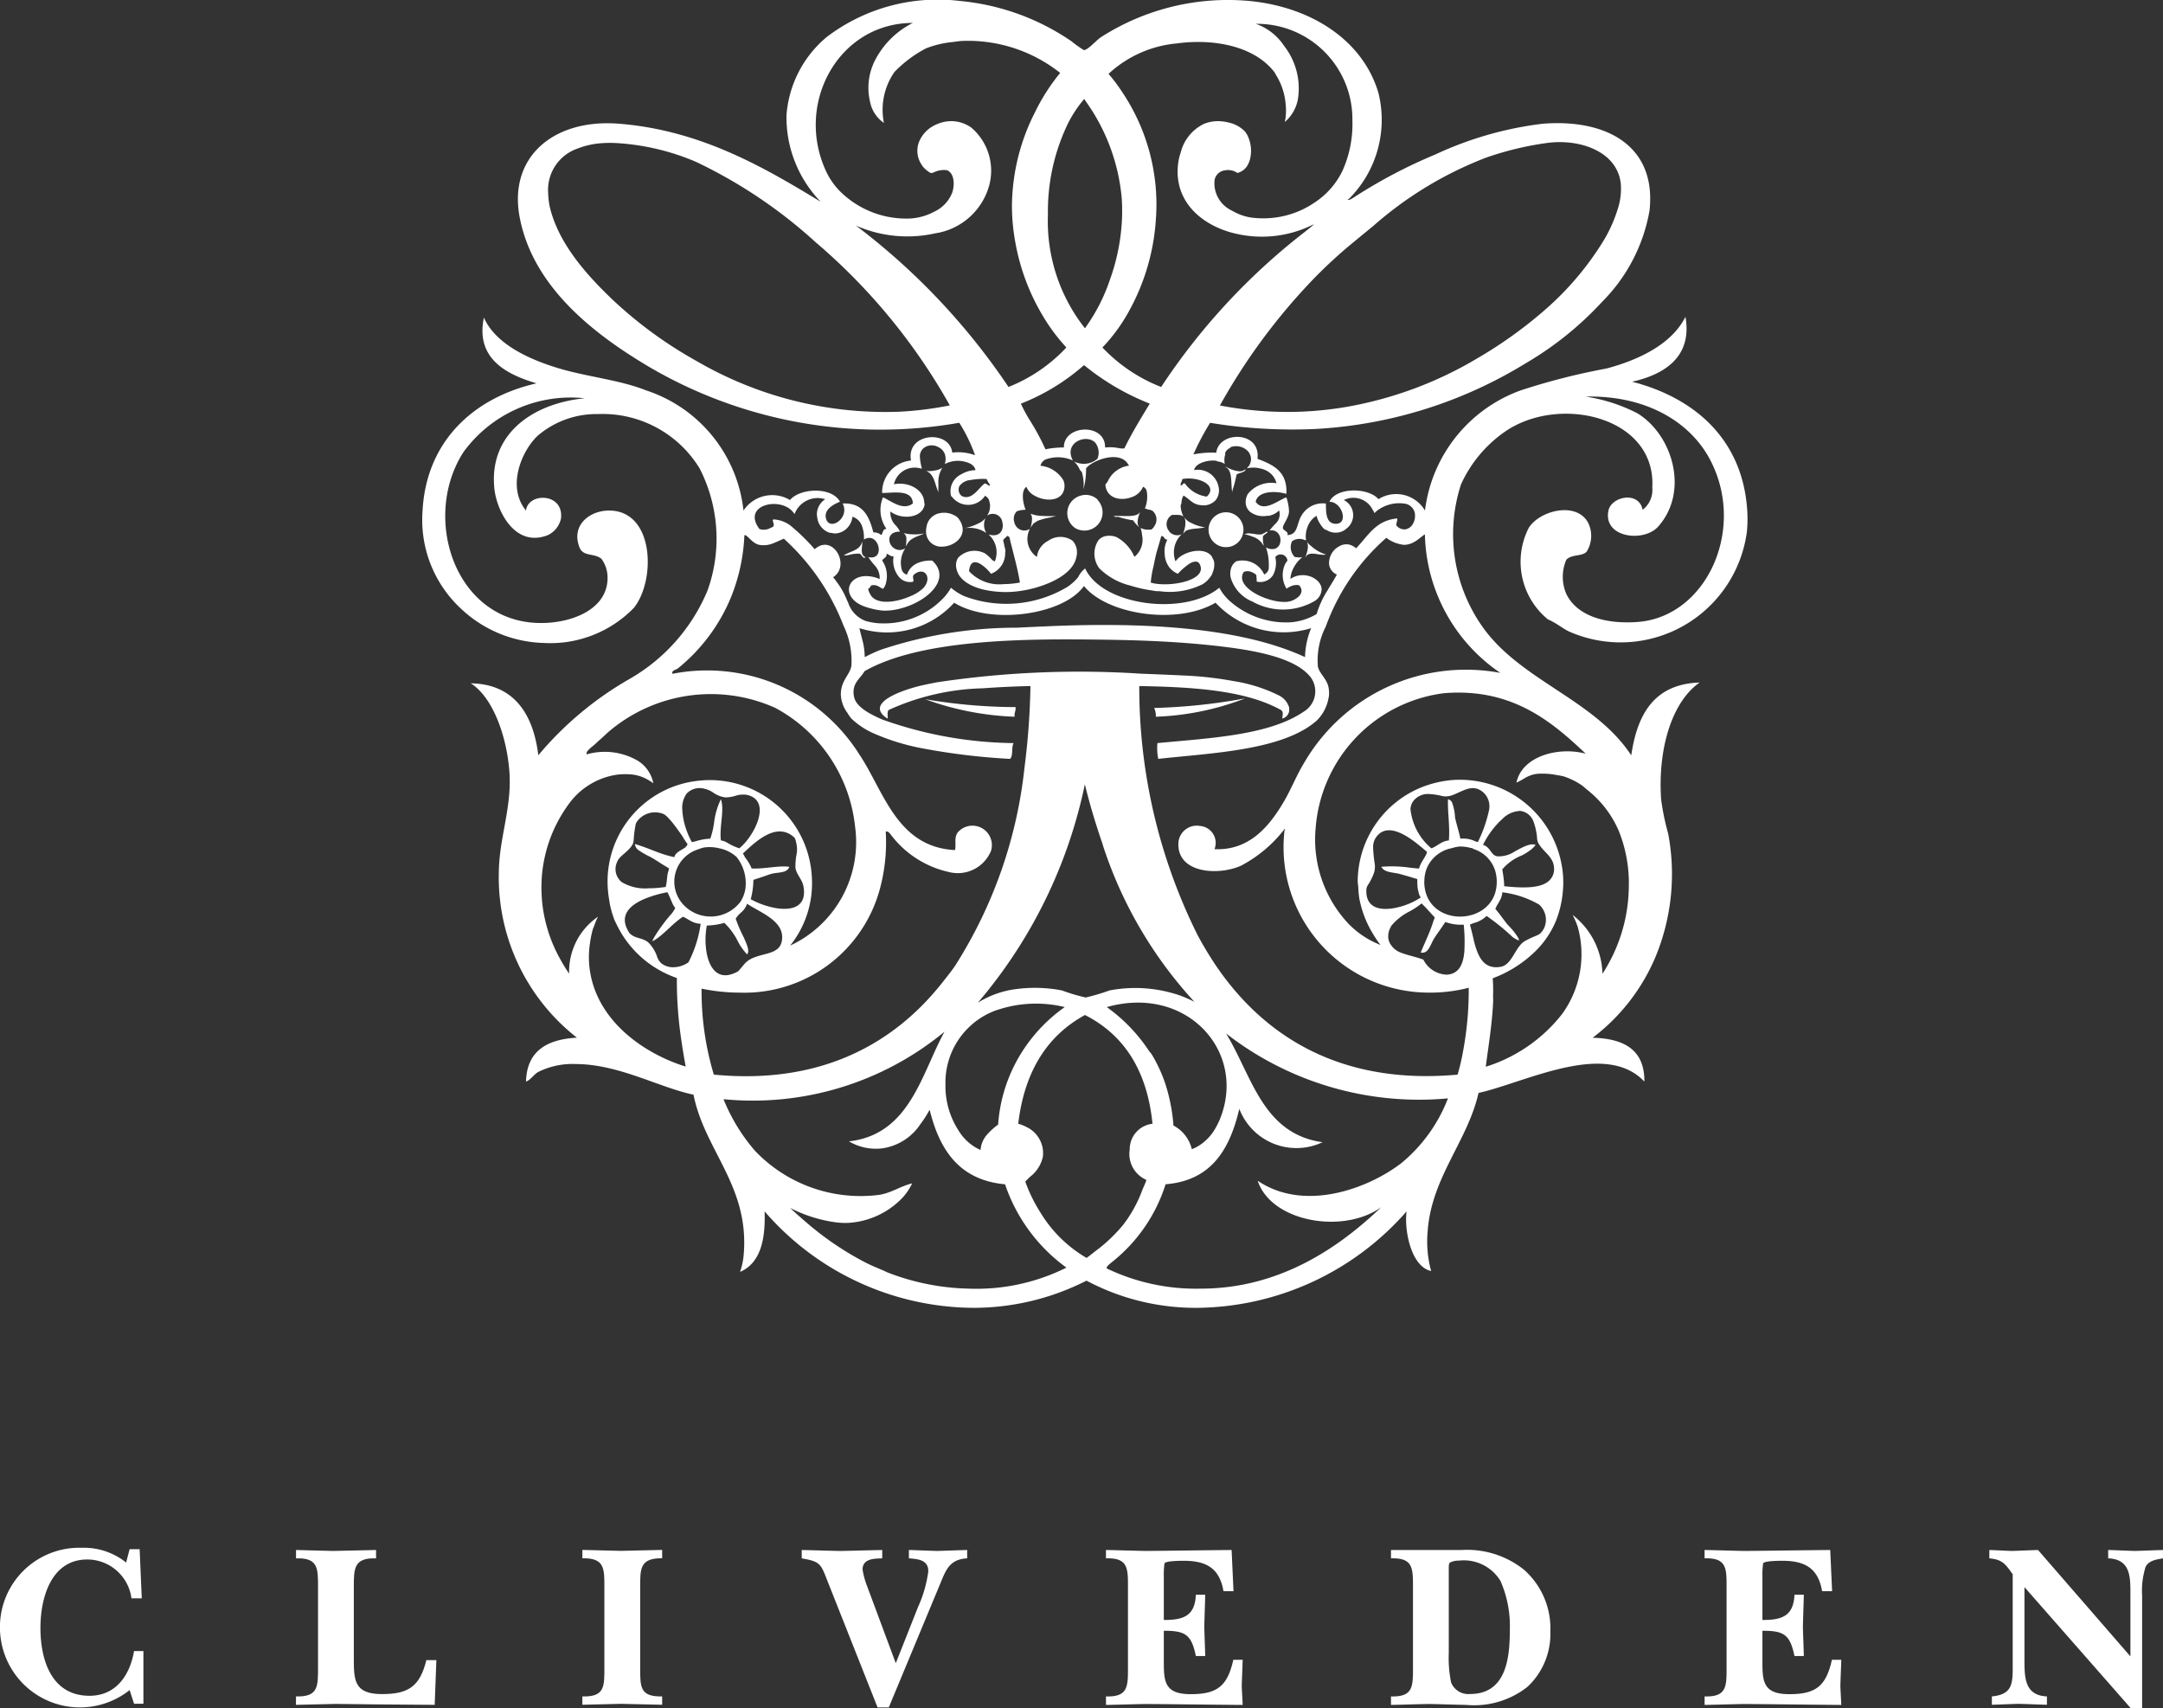 <svg xmlns="http://www.w3.org/2000/svg" width="129.652" height="102.38" viewBox="0 0 129.652 102.38">
  <rect x="0" y="0" width="129.652" height="102.38" fill="#333333" stroke="none"/>
  <g id="Group_355" data-name="Group 355" transform="translate(-290.324 -177.162)">
    <g id="Group_352" data-name="Group 352" transform="translate(290.324 269.934)">
      <path id="Path_139" data-name="Path 139" d="M298.094,369.469a4.794,4.794,0,0,1-7.77-3.577,4.756,4.756,0,0,1,4.909-4.952,4.038,4.038,0,0,1,2.651.883l.21-.8h.6l.127,2.946h-.617a2.675,2.675,0,0,0-2.651-2.328c-2.174,0-2.805,2.314-2.805,4.1,0,1.922.659,4.039,2.89,4.068,1.613.028,2.468-1.206,2.721-2.679h.561v3.156h-.561Z" transform="translate(-290.324 -360.941)" fill="#fff"/>
      <path id="Path_140" data-name="Path 140" d="M325.475,369.972c1.347.042,1.319-.617,1.319-1.768v-4.741c0-1.15.028-1.809-1.319-1.767v-.5c.744.014,1.473.042,2.216.057.856-.015,1.725-.042,2.581-.057v.5c-1.346-.042-1.333.617-1.333,1.767v4.082c0,1.417-.028,2.287,1.683,2.287,1.585,0,2.273-.449,2.665-2.034h.6l-.1,2.679c-2.539-.014-5.091-.042-5.933-.056-.8.014-1.585.042-2.385.056Z" transform="translate(-307.731 -361.065)" fill="#fff"/>
      <path id="Path_141" data-name="Path 141" d="M360.8,363.491c0-1.164.042-1.823-1.319-1.8v-.5c.772.014,1.529.042,2.3.057.828-.015,1.669-.042,2.483-.057v.5c-1.36-.014-1.318.646-1.318,1.8v4.769c0,1.15-.014,1.74,1.318,1.712v.5c-.813-.014-1.641-.042-2.468-.056-.771.014-1.543.042-2.315.056v-.5c1.361.042,1.319-.617,1.319-1.768Z" transform="translate(-324.573 -361.065)" fill="#fff"/>
      <path id="Path_142" data-name="Path 142" d="M390.068,370.631l-2.946-7.434c-.462-1.178-.449-1.3-1.6-1.5v-.5c.771.014,1.529.042,2.3.057.842-.015,1.684-.042,2.525-.057v.5c-.491.015-1.178.015-1.178.673a4.671,4.671,0,0,0,.252.94l1.739,4.671,1.333-3.367a7.485,7.485,0,0,0,.617-2.146c0-.688-.631-.729-1.164-.772v-.5c.561.014,1.122.042,1.683.057.6-.015,1.206-.042,1.81-.057v.5c-1.038.057-1.262.66-1.613,1.515l-3.086,7.421Z" transform="translate(-337.466 -361.065)" fill="#fff"/>
    </g>
    <g id="Group_353" data-name="Group 353" transform="translate(356.616 270.06)">
      <path id="Path_143" data-name="Path 143" d="M421.648,369.972c1.346.042,1.319-.617,1.319-1.768v-4.741c0-1.15.028-1.809-1.319-1.767v-.5c.8.014,1.585.042,2.385.057,1.711-.015,3.437-.042,5.147-.057l.113,2.469h-.6c-.238-1.389-1.038-1.823-2.385-1.823-.168,0-1.066,0-1.15.154a4.851,4.851,0,0,0-.042.8v2.595c1.136,0,1.865-.21,1.921-1.515h.561c-.015.645-.042,1.291-.056,1.936.015.575.042,1.165.056,1.739h-.561c-.266-1.29-.632-1.515-1.921-1.515v1.641c0,1.319-.042,2.16,1.613,2.16,1.585,0,2.2-.477,2.553-2.062h.561c-.014.533-.042,1.052-.056,1.585.014.379.042.744.056,1.122-1.935-.014-3.871-.042-5.807-.056-.8.014-1.585.042-2.385.056Z" transform="translate(-421.648 -361.191)" fill="#fff"/>
      <path id="Path_144" data-name="Path 144" d="M455.493,369.972c1.346.042,1.318-.617,1.318-1.768v-4.741c0-1.15.028-1.809-1.318-1.767v-.5h4.25a5.448,5.448,0,0,1,3.717,1.178,4.679,4.679,0,0,1,1.585,3.689,4.335,4.335,0,0,1-1.375,3.338,5.158,5.158,0,0,1-3.661,1.08c-.743-.014-1.487-.042-2.23-.056-.758.014-1.529.042-2.286.056Zm3.464-2.6a7.281,7.281,0,0,0,.14,1.767,1.111,1.111,0,0,0,1.136.688c2.174,0,2.384-2.16,2.384-3.858a6.689,6.689,0,0,0-.561-2.917,2.566,2.566,0,0,0-2.482-1.22,1.128,1.128,0,0,0-.561.126c-.057.056-.057.252-.057.337Z" transform="translate(-438.408 -361.191)" fill="#fff"/>
      <path id="Path_145" data-name="Path 145" d="M492.729,369.972c1.346.042,1.318-.617,1.318-1.768v-4.741c0-1.15.028-1.809-1.318-1.767v-.5c.8.014,1.585.042,2.384.057,1.711-.015,3.437-.042,5.147-.057l.113,2.469h-.6c-.238-1.389-1.038-1.823-2.385-1.823-.168,0-1.066,0-1.15.154a4.858,4.858,0,0,0-.042.8v2.595c1.136,0,1.865-.21,1.921-1.515h.561c-.015.645-.042,1.291-.056,1.936.015.575.042,1.165.056,1.739h-.561c-.267-1.29-.632-1.515-1.921-1.515v1.641c0,1.319-.042,2.16,1.613,2.16,1.585,0,2.2-.477,2.553-2.062h.561c-.014.533-.042,1.052-.055,1.585.014.379.042.744.055,1.122-1.935-.014-3.871-.042-5.807-.056-.8.014-1.585.042-2.384.056Z" transform="translate(-456.847 -361.191)" fill="#fff"/>
      <path id="Path_146" data-name="Path 146" d="M528.649,363.421v4.334c0,1.066,0,2.161,1.347,2.217v.5c-.561-.014-1.136-.042-1.7-.056-.533.014-1.066.042-1.6.056v-.5c1.164-.113,1.248-.688,1.248-1.684V362.65c-.449-.631-.631-.883-1.4-.954v-.5c.449.014.884.042,1.333.057.533-.015,1.052-.042,1.585-.057L535,367.573v-3.731c0-1.066,0-2.09-1.333-2.146v-.5c.533.014,1.066.042,1.6.057.561-.015,1.122-.042,1.684-.057v.5c-.393.071-.842.126-1.039.505a4.709,4.709,0,0,0-.21,1.725v6.747h-.687Z" transform="translate(-473.593 -361.191)" fill="#fff"/>
    </g>
    <g id="Group_354" data-name="Group 354" transform="translate(315.65 177.162)">
      <path id="Path_147" data-name="Path 147" d="M413.734,241.99c.018-1.927-1.239-2.579-3.1-2.628a11.837,11.837,0,0,0,3.786-4.89,12.994,12.994,0,0,0,.738-7.357,14.458,14.458,0,0,1-.421-2.052c-.2-3.042.649-5.833,2.31-6.992-2.729.089-3.737,1.9-4.1,4.364-2.231-3.411-6.791-4.5-9.042-7.887a9.631,9.631,0,0,1-1.161-8.356,7.749,7.749,0,0,1,2.631-3.156c3.243-2.245,9.083-.91,8.834,3.364a1.485,1.485,0,0,1-.578,1.315c-.238-1.148-1.88-.792-2.05.052-.327,1.6,2.032,1.92,2.941,1,1.929-2.1.923-5.533-1.208-6.834a10.01,10.01,0,0,0-3.105-1c3.553-.088,6.3,1.468,7.52,3.89,2.093,4.143-.311,9.326-4.414,9.619-1.894.137-3.612-.343-4.26-1.681a2.587,2.587,0,0,1,0-2.049c.325-.343.922-.185,1.212-.474a1.776,1.776,0,0,0,.1-1.736c-.7-1.317-2.937-.739-3.573.317a4.463,4.463,0,0,0,1.156,5.466c.592.254.923.6,1.417.791a7.637,7.637,0,0,0,10.513-6.048,8.011,8.011,0,0,0,0-1.524c-.37-4.122-3.226-6.522-6.884-7.464,1.909-.421,3.629-1.472,3.2-3.89-.813,1.631-2.777,2.58-4.733,3.1a39.516,39.516,0,0,0-5.15,1.313,8.8,8.8,0,0,0-5.73,7.2,2,2,0,0,0-2.788-.682c-.587-.7-2.532-.738-2.941.158.777-.012,1.193,1.4.317,1.315-.5-.05-.526-.618-.526-1.211a1.466,1.466,0,0,0-1.47.734c-.3.5-.192,1.134-.845,1.159.113-.2-.251-.278-.265-.421-.016-.206.358-.6.369-1a2.945,2.945,0,0,0-.158-.842c-.467.152-1.375.944-1.841.264.134-.656,1.178-.665,1.841-.474.073-1.354-.807-1.752-1.733-2.1.213-1.676-2.3-1.7-2.473-.365a5.52,5.52,0,0,0-1.367.1,15.347,15.347,0,0,1,1-1.893,30.63,30.63,0,0,0,6.31.369,26.836,26.836,0,0,0,12.615-3.943,19.825,19.825,0,0,0,4.575-3.681,10.232,10.232,0,0,0,2.84-5.464c.428-3.9-2.6-5.515-6.418-5.206a21.2,21.2,0,0,0-6.414,1.838,30.659,30.659,0,0,0-4.728,2.47c-.178.114-.51.357-.528.212h.053a6.693,6.693,0,0,0,1.787-6.361c-.933-3.182-4.051-5.162-7.727-5.518a14.1,14.1,0,0,0-8.883,2.154c-.314.2-.8.794-1.053.79a7.382,7.382,0,0,1-.735-.527,14.109,14.109,0,0,0-6.677-2.417,10.987,10.987,0,0,0-7.99,2.154,6.755,6.755,0,0,0-2.418,4.68,7.276,7.276,0,0,0,2.051,5.2c-3.32-2.012-7.147-4.285-12.092-4.678-3.927-.313-6.674,2.009-5.939,5.677.828,4.165,4.487,6.963,7.726,8.886a27.4,27.4,0,0,0,18.611,3.362,9.65,9.65,0,0,1,.946,1.945,2.894,2.894,0,0,0-1.367-.156c-.154-1.393-2.785-1.2-2.471.473a1.914,1.914,0,0,0-1.733,1.945c.612.011,1.822-.255,1.84.63-.6.466-1.335-.178-1.788-.369a1.961,1.961,0,0,0,.21,1.893c-.234-.008-.2.255-.314.368a.669.669,0,0,0-.473-.156c-.248-.945-.6-1.789-1.841-1.736.455.885-.8,1.693-1,.893-.134-.527.444-.839.841-1-.488-.9-2.377-.831-3-.1a2.069,2.069,0,0,0-2.785.629,8.545,8.545,0,0,0-5.835-7.2c-1.568-.625-3.465-.8-5.205-1.313-1.876-.557-3.839-1.494-4.52-3.051-.517,2.48,1.38,3.41,3.154,3.942-3.775.86-6.624,3.474-6.833,7.676a7.256,7.256,0,0,0,2.311,5.835,7.512,7.512,0,0,0,4.944,2.049,6.983,6.983,0,0,0,5.411-2.1c1.315-1.627,1.244-5.766-1.417-5.836-1.2-.032-2.367.861-1.84,2.206.223.574.864.326,1.314.685a1.884,1.884,0,0,1,.367,1.052c.08,2.062-2.368,2.91-4.364,2.786-4.886-.3-6.756-6.418-4.259-10.251a7.956,7.956,0,0,1,7.257-3.208c-3.094.3-5.758,2.123-5.417,5.415.139,1.331,1.231,3.569,3.208,2.787a1.437,1.437,0,0,0,.786-1c.176-1.547-1.974-1.569-2.1-.473-1.166-1.426-.265-3.56.685-4.467a5.409,5.409,0,0,1,3.626-1.315,6.811,6.811,0,0,1,6.1,3.261,9.234,9.234,0,0,1,.475,7.307,10.958,10.958,0,0,1-4.68,5.31,20.228,20.228,0,0,0-5.466,4.572c-.278-2.3-1.338-4.27-4.048-4.311,1.3.822,2.141,3.095,2.312,5.258.171,2.14-.607,3.977-.63,6.046a12.2,12.2,0,0,0,4.679,9.934c-1.79.1-3,.792-3.051,2.628.271-.077.455-.418.737-.575a4.629,4.629,0,0,1,2.258-.472c2.571.01,4.966,1.4,7.046,1.837.668,3.375,3.4,5.506,3,9.674a4.158,4.158,0,0,1-.211.947c1.192-.51,1.534-1.869,1.472-3.627a16.662,16.662,0,0,0,12.565,5.781,14.937,14.937,0,0,0,6.73-1.629,13.914,13.914,0,0,0,6.678,1.629,16.888,16.888,0,0,0,12.508-5.781c-.151,1.138.269,3.319,1.473,3.575a6.675,6.675,0,0,1-.211-2.367c.223-3.24,2.389-5.4,3.051-8.307C406.572,242.056,411.384,239.494,413.734,241.99ZM392.34,210.766a1.051,1.051,0,0,0-.213.394,1.568,1.568,0,0,0,.159,1.287,1.325,1.325,0,0,1,.242-.139.828.828,0,0,1,.5-.071.459.459,0,0,1,.155.347.5.5,0,0,1-.148.311,1.217,1.217,0,0,1-.744.342,2.792,2.792,0,0,1-.872-.1c-1.039-.26-2.146-.992-1.7-1.691a.56.56,0,0,1,.406-.021.983.983,0,0,1,.328.179.241.241,0,0,1,.027.148c0,.055.022.1.018.149s-.014.092.009.123a.913.913,0,0,0,.967-.388,1.553,1.553,0,0,0,.137-1.086A.409.409,0,0,1,392.34,210.766Zm3.89-19.031q.631-.52,1.244-1.021a22.326,22.326,0,0,1,6.763-4.1,18.792,18.792,0,0,1,3.611-.876,5.685,5.685,0,0,1,.753-.058c1.764-.018,3.526.785,3.717,2.476a3.824,3.824,0,0,1-.17,1.5,8.582,8.582,0,0,1-.985,2.132,17.9,17.9,0,0,1-3.306,3.875,26.185,26.185,0,0,1-4.108,2.959,23.047,23.047,0,0,1-7.858,2.926,21.1,21.1,0,0,1-3.115.3,21.541,21.541,0,0,1-4.484-.383,36.6,36.6,0,0,1,5.607-7.581A28.592,28.592,0,0,1,396.23,191.735Zm-10.507-11.972c2.234-.3,4.635.17,5.831,1.719v0c.049.064.084.151.131.224a3.875,3.875,0,0,1,.544,1.673,3.462,3.462,0,0,1-.045,1.095,2.379,2.379,0,0,0,.774-1.316,4.126,4.126,0,0,0-.814-3.238,3.364,3.364,0,0,0-1.7-1.33,5.717,5.717,0,0,1,5.789,5.782,6.838,6.838,0,0,1-.583,3,4.7,4.7,0,0,1-1.683,1.929,5.421,5.421,0,0,1-2.785.94,5.767,5.767,0,0,1-.946-.03,3.144,3.144,0,0,1-1.155-.386c-.031-.019-.066-.03-.1-.049l-.024-.018a1.8,1.8,0,0,1-.984-1.808.713.713,0,0,1,.614-.577.978.978,0,0,1,.752.156.974.974,0,0,0,.579-.41,1.464,1.464,0,0,0,.2-.517,2.081,2.081,0,0,0-.12-1.2,1.3,1.3,0,0,0-.239-.394,1.946,1.946,0,0,0-.938-.5,2.581,2.581,0,0,0-.321-.061,2.235,2.235,0,0,0-1.158.137,2.6,2.6,0,0,0-1.4,1.721,3.7,3.7,0,0,0-.12.434c-.4,2.224,1.078,3.751,3.077,4.339a6.879,6.879,0,0,0,4.966-.448c.051-.027.055-.021.031.006a2.766,2.766,0,0,1-.262.224c-.1.078-.192.153-.24.191a38.631,38.631,0,0,0-8.624,9.306,9.7,9.7,0,0,1-3.521-2.366,10.419,10.419,0,0,0,1.683-2.347,13.051,13.051,0,0,0,1.515-5.247,12.08,12.08,0,0,0-1.99-7.683,10.5,10.5,0,0,0-.841-1.126A6.933,6.933,0,0,1,385.722,179.763Zm.681,26.078a2.277,2.277,0,0,1,.32.021c.739.1,1.324.556.78,1.065h0a1.906,1.906,0,0,1-1.311-.789c-.16-.036-.1.145-.264.107a.594.594,0,0,1,.065-.217.492.492,0,0,0,.042-.152A2.056,2.056,0,0,1,386.4,205.841Zm-1.1,5.377a1.254,1.254,0,0,0,.467.335,4.039,4.039,0,0,1,.562-.511,1.333,1.333,0,0,1,.352-.2.376.376,0,0,1,.041,0,.407.407,0,0,1,.155-.017c.117.018.213.109.258.312.168.756-1.418,1.126-2.493,1.033a2.553,2.553,0,0,1-.5-.087,5.889,5.889,0,0,1,.165-.975c.066-.314.123-.637.21-.93s.174-.585.254-.882h0c.207-.016.163.226.37.209a1.477,1.477,0,0,0-.164.864A1.418,1.418,0,0,0,385.3,211.218Zm-1.215-9.865c-.53.872-1.063,1.739-1.525,2.684a1.194,1.194,0,0,1-.371-.023,2.668,2.668,0,0,0-.785-.029c.036-1.477-2.482-1.39-2.47,0a2.359,2.359,0,0,0-.336.008,4.854,4.854,0,0,0-.767.1,13.933,13.933,0,0,0-.926-1.723,8.694,8.694,0,0,1-.548-1.013,12.807,12.807,0,0,0,3.786-2.311A14.693,14.693,0,0,0,384.085,201.353Zm-3.943-18.24c.045-.009.05.021.055.053a11.743,11.743,0,0,1,2.206,5.887v0a11.585,11.585,0,0,1,.012,1.3,12.4,12.4,0,0,1-.724,3.584,10.8,10.8,0,0,1-1.494,2.9,10.358,10.358,0,0,1-2.218-6.819,12.087,12.087,0,0,1,1.214-5.483A7.353,7.353,0,0,1,380.142,183.113ZM369.048,201.84A22.486,22.486,0,0,1,356.92,198.8a25.288,25.288,0,0,1-5.059-3.7c-1.493-1.433-3.2-3.3-3.734-5.521a4.612,4.612,0,0,1-.1-.841,2.617,2.617,0,0,1,1.743-2.665,4.819,4.819,0,0,1,1.525-.332,6.8,6.8,0,0,1,.884,0h0a14.228,14.228,0,0,1,4.711,1.123,29.3,29.3,0,0,1,7.169,4.817,35.894,35.894,0,0,1,8.043,9.779A20.591,20.591,0,0,1,369.048,201.84Zm-2.574-11.157h0l0,0a7.643,7.643,0,0,0,4.749.465,3.972,3.972,0,0,0,3.243-2.884,3.4,3.4,0,0,0-1.065-3.445,2.069,2.069,0,0,0-1.091-.392,2.124,2.124,0,0,0-.965.174,1.934,1.934,0,0,0-1.048.973,1.477,1.477,0,0,0,.137,1.491c.013.018.015.037.028.053a.023.023,0,0,0,.009.008,1.721,1.721,0,0,0,.47.4.389.389,0,0,0,.176-.019,1.347,1.347,0,0,1,.823-.141c.412.182.471.8.316,1.316a2.11,2.11,0,0,1-1.109,1.178,3.423,3.423,0,0,1-1.467.4,5.636,5.636,0,0,1-4.147-1.619,4.253,4.253,0,0,1-.8-1.114c-1.982-4.083.664-8.989,5.153-8.991h0a5.13,5.13,0,0,0-2.357,2.423c0,.006,0,.014-.006.021a3.608,3.608,0,0,0-.212,2.236,2,2,0,0,0,.84,1.312,3.976,3.976,0,0,1,.63-3.049,7.39,7.39,0,0,1,1.893-1.418,5.942,5.942,0,0,1,1.611-.381c.188-.021.37-.058.56-.064a8.887,8.887,0,0,1,5.872,1.917,11.794,11.794,0,0,0-1.509,2.356,12.539,12.539,0,0,0-1.382,5.583,12.134,12.134,0,0,0,.2,2.2,13.009,13.009,0,0,0,1.63,4.387,11.2,11.2,0,0,0,1.432,1.93h0a9.521,9.521,0,0,1-3.469,2.366A40.126,40.126,0,0,0,366.474,190.683Zm8.9,19.221a1.473,1.473,0,0,0-.068-.3c-.01-.14.09-.17.154-.237.021-.022.056-.033.056-.078h0c.083-.016.091.05.157.053.054.264.124.517.188.774.162.64.331,1.271.443,1.961a5.288,5.288,0,0,1-.9.094c-.02,0-.038,0-.058,0a2.468,2.468,0,0,1-2.091-.774,1.041,1.041,0,0,1,.075-.328c.252-.566,1,.164,1.241.484a1.3,1.3,0,0,0,.849-1.251c0-.039.019-.075.017-.114A1.515,1.515,0,0,0,375.374,209.9Zm-.855-3.659c-.021.049-.071.025-.129-.009a.641.641,0,0,0-.187-.1c-.355.237-.724.985-1.315.788a.388.388,0,0,1-.225-.242.5.5,0,0,1,.015-.389h0a.909.909,0,0,1,.666-.359,4.1,4.1,0,0,1,.963-.062,1.393,1.393,0,0,0,.153.271c.023.029.027.075.057.1h0Zm-6.467,4.521v0c0-.06.048-.076.079-.106s.093-.072.131-.118a.235.235,0,0,0,.05-.194h0l0,0c.147.046.216.171.421.158a1.513,1.513,0,0,0,.386,1.308.87.87,0,0,0,.772.217c.093-.068-.067-.285.053-.422.639-.537,1.127.185.578.79a2.365,2.365,0,0,1-.748.482c-.88.4-2.137.582-2.465-.143a.808.808,0,0,1-.1-.286.222.222,0,0,0,.11-.1h0a.294.294,0,0,1,.1-.11h0c.351-.055.46.136.683.212a.824.824,0,0,0,.178-.368A1.646,1.646,0,0,0,368.052,210.766Zm-5.258-2.788a1.478,1.478,0,0,1,1.839-.893l0,0h0a1.084,1.084,0,0,0-.5.911,1.067,1.067,0,0,0,.022.17,1.082,1.082,0,0,0,.654.894c.012.005.019.014.03.017a1.083,1.083,0,0,0,.2.031,1.063,1.063,0,0,0,.179.028,1.043,1.043,0,0,0,.747-.343,1.14,1.14,0,0,0,.3-.658.882.882,0,0,1,.544.485,1.987,1.987,0,0,1,.143.882c.513-.314.879.164.891.579.009.3-.162.571-.629.473a4.506,4.506,0,0,0,.429.545,1.1,1.1,0,0,1,.254.771,2.02,2.02,0,0,0-.7-.174c-1.075-.075-1.582.924-.664,1.592a2.425,2.425,0,0,0,.645.289c.058.019.11.03.172.047a3.865,3.865,0,0,0,.76.137,3.569,3.569,0,0,0,1.11-.147c1.569-.427,3-1.763,1.832-2.849a1.921,1.921,0,0,0-.8.114,1.145,1.145,0,0,0-.718.727.439.439,0,0,1-.3-.261,1.543,1.543,0,0,1,.2-1.318.7.7,0,0,1-.305.1.634.634,0,0,1-.653-.656c.015-.239.2-.45.643-.445a1.716,1.716,0,0,0-.182-.282c-.017-.021-.032-.042-.049-.064a1.064,1.064,0,0,1-.347-.863c.645.521,1.93.409,2.051-.421.007-.048-.025-.089-.026-.137-.02-.723-.917-1.252-1.815-1.07a1.278,1.278,0,0,1,1.6-.95.709.709,0,0,1,.08,0,2.855,2.855,0,0,1-.121-.673.633.633,0,0,1,.281-.589.8.8,0,0,1,.818-.018.749.749,0,0,1,.4.436.986.986,0,0,1-.008.581,1.688,1.688,0,0,1,1.229-.133c.3.076.556.223.612.5h0v0a1.636,1.636,0,0,0-.835.238,1.127,1.127,0,0,0-.636,1.287c.019.062.083.084.114.135a1.212,1.212,0,0,0,1.935-.136h0c.018.009.023.031.04.042a.506.506,0,0,1,.176.185.829.829,0,0,1,.056.225.865.865,0,0,1,.025.11c0,.022-.007.043-.007.066a.916.916,0,0,1-.184.58.584.584,0,0,1,.928.4c.1.427-.133.931-.831.72a1.434,1.434,0,0,1,.377,1.615h0a.433.433,0,0,1-.227-.158,1.894,1.894,0,0,0-.325-.29c-.01-.006-.015-.02-.027-.025a1.354,1.354,0,0,0-1.613.247.812.812,0,0,0-.122.589v.005c.1.681.756,1.1,1.594,1.312a5.962,5.962,0,0,0,2.191.1,6.98,6.98,0,0,0,1.8-.495c.837-.362,1.5-.889,1.618-1.555a1.036,1.036,0,0,0-.225-.964,1.266,1.266,0,0,0-1.465,0,1.241,1.241,0,0,0-.676.967h0a1.3,1.3,0,0,1-.421-1.681.614.614,0,0,1-.935-.407.64.64,0,0,1,.147-.644,1.4,1.4,0,0,1,.452-.09c.029,0,.042-.016.075-.014-.142-.354-.3-1.123.052-1.366v0a1.019,1.019,0,0,0,.434.5l.006,0c.622.391,1.652.407,1.82-.345a.882.882,0,0,0-.042-.541,1.811,1.811,0,0,0-1.376-.878h0a.587.587,0,0,1,.291-.369,2.169,2.169,0,0,1,1.654.055c-.581-1.075.816-1.629,1.341-1.065a.971.971,0,0,1,.132.959,1.243,1.243,0,0,1-1.211.241.8.8,0,0,1-.208-.082,1.3,1.3,0,0,1,.353.487c.037.068.112.111.138.188a2.668,2.668,0,0,1,.087,1,4.65,4.65,0,0,0,.157-1.256c.4-.512,2.016-1.082,2.505-.264a.8.8,0,0,1,.073.1,1.627,1.627,0,0,0-1.273.933c-.041.082-.115.13-.146.222.079.828.936.983,1.584.729a1.12,1.12,0,0,0,.677-.623v0s.006.009.01.01a.385.385,0,0,1,.2.232,1.833,1.833,0,0,1-.11,1.073c.081-.008.131.04.2.057a.664.664,0,0,1,.26.073.683.683,0,0,1,.115.916.507.507,0,0,1-.2.215c-.069,0-.13,0-.193,0a.833.833,0,0,1-.336-.063c-.034-.014-.08-.016-.1-.039a1.8,1.8,0,0,1,.093.451c0,.017.009.032.011.049a1.319,1.319,0,0,1-.474,1.233,2.4,2.4,0,0,0-1.077-1.187,1.171,1.171,0,0,0-.551-.072.772.772,0,0,0-.531.268,1.463,1.463,0,0,0,.056,1.677,3.969,3.969,0,0,0,1.85,1.032,8.012,8.012,0,0,0,1.336.3c.068.009.134.027.2.034.084.009.165,0,.25.009a4.423,4.423,0,0,0,2.555-.421,1.567,1.567,0,0,0,.506-.5c.009-.012.022-.017.028-.028a1.456,1.456,0,0,0,.059-.152,1.193,1.193,0,0,0,.1-.638.72.72,0,0,0-.11-.271c-.014-.023-.015-.056-.031-.077-.476-.653-1.854-.25-2.169.3v0l0,0a1.235,1.235,0,0,1-.1-.461,1.478,1.478,0,0,1,.468-1.167.639.639,0,0,1-.729-.141c-.017-.019-.026-.045-.043-.066a.635.635,0,0,1,.194-.954c.121,0,.236,0,.347,0a.559.559,0,0,1,.338.1,1.514,1.514,0,0,1-.172-.642c0-.062.038-.108.048-.168a.863.863,0,0,1,.124-.45c.4.232.546.543,1.053.577a.985.985,0,0,0,.884-.313.954.954,0,0,0,.164-.785,1.272,1.272,0,0,0-.16-.415,1.259,1.259,0,0,0-1.311-.589h0c.058-.256.329-.418.644-.505a1.81,1.81,0,0,1,.649-.06c.05,0,.08.036.127.046a.972.972,0,0,1,.422.152,1.116,1.116,0,0,1,.025-.561c.009-.031-.007-.086,0-.114a.573.573,0,0,1,.274-.276c.024-.014.032-.048.057-.06a.974.974,0,0,1,.922.148.709.709,0,0,1,.031,1.126,1.785,1.785,0,0,1,.915.031,1.225,1.225,0,0,1,.6.351,1.1,1.1,0,0,1,.274.51,1.8,1.8,0,0,0-1.73.66c-.006.005,0,.014-.006.021a.944.944,0,0,0-.105.53.749.749,0,0,0,.258.5,1.294,1.294,0,0,0,1.013.24,1.462,1.462,0,0,0,.171-.006c.011,0,.015-.013.026-.015a1.171,1.171,0,0,0,.532-.3.769.769,0,0,1-.232.808,4.535,4.535,0,0,0-.346.4.509.509,0,0,1,.517.159.646.646,0,0,1,.131.526.478.478,0,0,1-.314.4.683.683,0,0,1-.544-.082,3.212,3.212,0,0,1,.17,1.142,1.152,1.152,0,0,1-.008.168.505.505,0,0,1-.269.32,1.407,1.407,0,0,0-.7-.711,1.433,1.433,0,0,0-.987-.078.821.821,0,0,0-.291.39,1.091,1.091,0,0,0-.022.608,2.23,2.23,0,0,0,1.311,1.418c.016.007.027.019.042.025a3.769,3.769,0,0,0,3.69-.075.864.864,0,0,0,.4-.679c0-.662-1.08-1.174-1.871-.635v0h0a1.626,1.626,0,0,1,.2-.681,1.985,1.985,0,0,1,.528-.633.606.606,0,0,1-.226.027c-.064-.006-.126-.019-.245-.027a.845.845,0,0,1-.159-.944h0v0a.776.776,0,0,1,.764-.071c.023.013.058,0,.076.019a1.561,1.561,0,0,1,.082-.785,1.268,1.268,0,0,1,.547-.689v0h0a1.56,1.56,0,0,0,.217.491c.134.209.288.372.365.35a.989.989,0,0,0,.56.17.926.926,0,0,0,.65-.243,1.008,1.008,0,0,0-.162-1.712l.006,0h0a1.289,1.289,0,0,1,1.73.588,1,1,0,0,1,.11.2.9.9,0,0,1,.179-.17,2.192,2.192,0,0,1,1.575-.409.73.73,0,0,1,.664.579v.041a.927.927,0,0,1-.114.591.635.635,0,0,1-.47.339.611.611,0,0,1-.522-.233.329.329,0,0,1,.012-.165.745.745,0,0,0,.039-.257c-1.308.11-1.764,1.073-2.468,1.787h0a1.04,1.04,0,0,0-.408-.22.841.841,0,0,0-.6.1,1.142,1.142,0,0,0-.612,1.081.785.785,0,0,0,.467.617h0l0,0c-.186.34-.39.658-.587.988a5.648,5.648,0,0,0-.626,1.376,3.579,3.579,0,0,1-1.651.5,5.087,5.087,0,0,1-3.6-1.32,2.9,2.9,0,0,1-.582-.758c-2.092,1.726-7.017,1.079-8.042-1.154a1.448,1.448,0,0,0-.42.523,2.992,2.992,0,0,1-.641.58,7.125,7.125,0,0,1-6.173.562,3.279,3.279,0,0,1-.809-.511,3.077,3.077,0,0,1-.465.632,4.925,4.925,0,0,1-3.823,1.5c-.012,0-.021,0-.032,0a4.084,4.084,0,0,1-.782-.135A1.75,1.75,0,0,1,366,213.259c-.008-.015-.018-.027-.025-.043l-.045-.1a4.6,4.6,0,0,0-.627-1.1,1.575,1.575,0,0,0-.2-.254c1.085-.68-.007-2.659-1.1-1.681a12.364,12.364,0,0,0-1.464-1.426,1.857,1.857,0,0,0-1.007-.361c-.116.052.068.241,0,.419a.723.723,0,0,1-.184.094.806.806,0,0,1-.657.063h0C359.564,207.368,362.118,206.854,362.794,207.978Zm30.967,6.834a4.836,4.836,0,0,0-.368,1.736h0v0c-4.031-1.869-10.043-2.094-15.615-1.841q-.83.036-1.657.077a25.678,25.678,0,0,0-8.17,1.328,9.567,9.567,0,0,0-.95.437,4.048,4.048,0,0,0-.141-1.027c-.059-.237-.125-.467-.176-.711a5.434,5.434,0,0,0,5.679-1.524c2.16,1.341,6.537.753,7.779-1,1.419,1.734,5.6,2.344,7.887,1h0c.009.011.023.021.031.032A5.585,5.585,0,0,0,393.761,214.812Zm-38.479,25.916c-2.315-.993-4.512-2.895-4.789-5.674a5.528,5.528,0,0,1-.02-.765,5.942,5.942,0,0,1,.061-.6,5.706,5.706,0,0,1,.179-.859c.02-.065.053-.112.074-.175a3.076,3.076,0,0,1,.231-.549,3.98,3.98,0,0,0-1.735,3.413l0,0v0a9.142,9.142,0,0,1-.492-.795,8.82,8.82,0,0,1-1.137-3.62c0-.012,0-.023,0-.033a8.442,8.442,0,0,1,1.721-5.868,4.33,4.33,0,0,1,2.856-1.619,3.787,3.787,0,0,1,.522-.016,2.429,2.429,0,0,1,1.3.359,2.707,2.707,0,0,1,.278.183,2.062,2.062,0,0,0-.924-1.347,3.941,3.941,0,0,0-3.07-.387c-.078-.188.3-.426.525-.632.239-.228.5-.446.682-.629a9.439,9.439,0,0,1,10.094-1.525,9.17,9.17,0,0,1,4.783,7.1,6.838,6.838,0,0,1-3.89,7.148,5.963,5.963,0,0,0,1.3-4.113,6.118,6.118,0,0,0-6.769-5.77,6.076,6.076,0,0,0-5.47,6.308,7.176,7.176,0,0,0,.123,1.01c0,.012,0,.025,0,.036a6.045,6.045,0,0,0,.251.9c0,.01.006.021.009.031.046.126.111.236.166.354a6.252,6.252,0,0,0,3.6,3.187,24.177,24.177,0,0,0,.287,3.854c.072.486.152.966.241,1.456A10.561,10.561,0,0,1,355.282,240.728Zm-1.826-12.6a5.369,5.369,0,0,0,.718.406c.238.137.456.28.681.424.14.087.3.178.421.259h0c-.029.044-.02.094-.036.14-.11.288-.065.594-.17.966a6.9,6.9,0,0,1-1.007.081,2.738,2.738,0,0,1-1.624-.369,1,1,0,0,1-.264-1.239c.118-.343.758-.634.946-1.1a1.255,1.255,0,0,0,.034-.224,6.365,6.365,0,0,1,.124-.933.973.973,0,0,1,.255-.34,1.336,1.336,0,0,1,1.427-.239,1.184,1.184,0,0,1,.241.2,4.739,4.739,0,0,1,.442.526c.161.215.314.433.423.589a4.219,4.219,0,0,0,.313.476h0a.289.289,0,0,1-.107.169c-.009.009-.007.021-.018.029a1.267,1.267,0,0,1-.121.079c-.215.134-.494.26-.544.51a7.016,7.016,0,0,1-1.143-.352c-.4-.151-.793-.311-1.221-.437A.509.509,0,0,0,353.456,228.127Zm2.887-3.416a1.069,1.069,0,0,1,1.036-.279,1.557,1.557,0,0,1,.525.224,1.658,1.658,0,0,0,.738.3,2.113,2.113,0,0,0,.6-.094,1.505,1.505,0,0,1,.661-.065c1.613.317.45,2.53-.422,3.209a3.4,3.4,0,0,1-.708-.327,1.047,1.047,0,0,0-.394-.147c-.1-.865.232-1.819,0-2.466a4.423,4.423,0,0,0-.413,1.449,5.091,5.091,0,0,1-.221.913,3.353,3.353,0,0,0-.83.143c-.09.024-.177.049-.272.067a4.2,4.2,0,0,1-.311-.684,4.128,4.128,0,0,1-.263-1.235A1.43,1.43,0,0,1,356.343,224.711Zm.656,3.364a2.32,2.32,0,0,1,.379-.119,2.394,2.394,0,0,1,.911.052,2.151,2.151,0,0,1,1.038.525,2.544,2.544,0,0,1,.523,1.893,2.057,2.057,0,0,1-.3.787,2.24,2.24,0,0,1-3.5.081,2.027,2.027,0,0,1,.948-3.219Zm.537,4.56h0a4.06,4.06,0,0,0,1.048-.16h0a3.911,3.911,0,0,1,.825,1.132,3.508,3.508,0,0,0,.542.759c.121-.152.058-.394-.041-.644-.055-.137-.116-.275-.17-.4a8.059,8.059,0,0,1-.473-1.1,1.635,1.635,0,0,1,.315-.36,1.185,1.185,0,0,0,.368-.534h0c.214.148.5.3.791.467.642.368,1.312.82,1.312,1.53,0,1.176-1.262.862-2.049,1.419a1.355,1.355,0,0,0-.24.226c-.1.116-.2.242-.341.4a1.844,1.844,0,0,1-.566.225c-.756.146-1.182-.488-1.335-1.338A4.656,4.656,0,0,1,357.537,232.635Zm3.532-1.194a4.748,4.748,0,0,1-.9-.383,4.68,4.68,0,0,0,.16-1.159c.191-.066.434-.143.661-.22.152-.051.281-.107.441-.147.372-.1.932-.027,1.051-.418-.664-.087-1.471.141-2.259.1h0a2.611,2.611,0,0,0-.373-.634c-.056-.081-.091-.184-.153-.26.7-.643,2.01-1.976,3.1-.947a.924.924,0,0,1,.092.272,1.686,1.686,0,0,1,.037.671,3.85,3.85,0,0,0-.077.844c.046.407.4.695.476,1.106C363.61,231.742,362.266,231.823,361.069,231.442Zm-3.9,1.088a7.224,7.224,0,0,1-.734,2.314,1.642,1.642,0,0,1-.921.292,1.128,1.128,0,0,1-.708-.239.977.977,0,0,1-.232-.343,2.165,2.165,0,0,0-.558-.918c-.407-.3-.732-.193-1.1-.526-.74-1.086.04-1.746,1.032-2.128a7.057,7.057,0,0,1,1.227-.343c.1.185.182.394.27.594a1.255,1.255,0,0,0,.2.351h0a1.891,1.891,0,0,1-.2.32,9.82,9.82,0,0,0-1.073,1.454,1.128,1.128,0,0,0-.1.222c.6-.291,1.184-1.055,1.839-1.472.343.148.578.408,1.051.421ZM373.256,254.4a14.225,14.225,0,0,1-4.828-.948c-.13-.05-.247-.114-.375-.167-.34-.142-.681-.284-1-.447a18.18,18.18,0,0,1-3.523-2.384q-.52-.44-1-.891a8.475,8.475,0,0,0,2.791.869,4.462,4.462,0,0,0,.733.024,4.89,4.89,0,0,0,3.2-1.493,3.387,3.387,0,0,0,.588-.872c-.708.17-1.2.554-1.947.684a8.738,8.738,0,0,1-7.465-2.63,10.976,10.976,0,0,1-1.892-3.1A18.049,18.049,0,0,0,371.784,239c-.519.939-.939,2.04-1.455,3.071-.86,1.72-1.985,3.245-4.271,3.5a3.137,3.137,0,0,0,1.995.42,3.3,3.3,0,0,0,2.274-1.433,6.787,6.787,0,0,0,.565-.881c.593,2.405,1.775,4.218,4.521,4.469a10.2,10.2,0,0,0,3.678,4.994A12.054,12.054,0,0,1,373.256,254.4Zm8.253-16.875c4.563-1.289,8.033,2.282,7,6.075a5.379,5.379,0,0,1-.269.76,4.285,4.285,0,0,1-.233.453,2.921,2.921,0,0,1-.9.969,2.309,2.309,0,0,1-.5.259,2.168,2.168,0,0,0-1.1-1.417,10.675,10.675,0,0,0-.436-2.339,8.686,8.686,0,0,0-.86-1.915c-.049-.084-.122-.146-.175-.227a9.942,9.942,0,0,0-2.525-2.617h0Zm4.016-.814a8.212,8.212,0,0,0-3.856-.183,12.045,12.045,0,0,1-1.422.421,10.543,10.543,0,0,1-1.417-.421,8.525,8.525,0,0,0-2.718-.087,5.628,5.628,0,0,0-2.331.822,29.346,29.346,0,0,0,6.415-13.09v0c.3,1.227.656,2.4,1.049,3.536.027.079.045.167.073.246a25.462,25.462,0,0,0,5.448,9.257A6.549,6.549,0,0,0,385.525,236.709Zm-10.6.993a7.277,7.277,0,0,1,4.066-.18l0,0h0a9.528,9.528,0,0,0-2.906,3.275,9.323,9.323,0,0,0-1.087,3.768,4.065,4.065,0,0,0-.715.659,1.567,1.567,0,0,0-.338.865h0a2.941,2.941,0,0,1-1.343-1.206,4.886,4.886,0,0,1-.761-2.738A4.605,4.605,0,0,1,374.922,237.7Zm5.379,14.857a7.824,7.824,0,0,1-2.748-2.687,9.245,9.245,0,0,1-.93-1.887h0c.085-.1.18-.19.277-.284a2.082,2.082,0,0,0,.772-1.187,1.674,1.674,0,0,0-.119-.908,1.723,1.723,0,0,0-.868-.9,2.341,2.341,0,0,0-.485-.191h0c.37-3.133,1.733-5.278,4-6.518,2.336,1.186,3.726,3.318,4.048,6.518h0a1.536,1.536,0,0,0-1.366,1.543,1.69,1.69,0,0,0,1,1.821h0c-.068.231-.174.425-.256.64a7.869,7.869,0,0,1-1.153,2.075,9.488,9.488,0,0,1-1.594,1.516C380.68,252.261,380.5,252.421,380.3,252.559Zm18.926-5.733c-1.981,1.557-5.849,3.018-8.673,1.106.813,2.477,5.145,3.222,7.411,1.578-2.528,2.423-6.092,4.888-10.828,4.888a12.365,12.365,0,0,1-5.627-1.209c-.063-.116.228-.308.422-.475a9.641,9.641,0,0,0,3.1-4.572c2.759-.221,3.851-2.107,4.419-4.521a3.667,3.667,0,0,0,4.99,2c-3.6-.5-4.226-3.971-5.783-6.517a18.84,18.84,0,0,0,13.3,3.89A9.408,9.408,0,0,1,399.227,246.827Zm3.608-6.494c-.086.441-.186.862-.3,1.239-7.152.651-11.767-2.418-14.615-6.73-.345-.53-.679-1.088-.99-1.674a33.306,33.306,0,0,1-3.475-14.886h0c3.239.057,6.339.25,8.465,1.419a.239.239,0,0,1,.136.212c0,.009,0,.024,0,.034,0,.08-.018.17-.031.28a.535.535,0,0,0,.413-.6c0-.022.011-.041,0-.064a1.2,1.2,0,0,0-.575-.7,9.325,9.325,0,0,0-2.775-.882,21.254,21.254,0,0,0-2.853-.327c-.85-.04-1.755-.079-2.678-.114a57.18,57.18,0,0,0-12.259.521c-.428.086-.859.168-1.251.276-.721.2-2.084.664-2.139,1.26-.018.2.11.412.455.633.037-.033-.023-.286.026-.431a.14.14,0,0,1,.08-.1,14.413,14.413,0,0,1,5.605-1.283c.931-.068,1.882-.114,2.858-.135a43.836,43.836,0,0,1-.357,4.888,27.524,27.524,0,0,1-4.163,11.883c-.225.33-.479.641-.726.956-2.842,3.626-7.216,6.192-13.733,5.563a17.418,17.418,0,0,1-.734-5.154,11.178,11.178,0,0,0,2.252.239,8.414,8.414,0,0,0,8.424-6.171,10.712,10.712,0,0,0,.363-3.477c.167-.064.288.177.368.264a5.971,5.971,0,0,0,3.417,2.155,2.149,2.149,0,0,0,2.523-1.264,1.164,1.164,0,0,0-2-1.1c-.228.338-.072.718-.157,1.049h0c-3.5-.174-4.269-3.56-5.732-5.729a10.781,10.781,0,0,0-11.2-4.836.143.143,0,0,1,0-.126c.055-.1.24-.131.314-.191a10.728,10.728,0,0,0,3.22-4.344,11.1,11.1,0,0,0,.774-3.646c.18-.048.453.491.894.578a1.516,1.516,0,0,0,.892-.117c.2-.079.387-.175.58-.252a13.65,13.65,0,0,1,3.574,5.206,4.849,4.849,0,0,1,.474,2.419c-.1.561-.642.878-.632,1.734a1.963,1.963,0,0,0,.388,1.072,2.511,2.511,0,0,0,.242.348,4.582,4.582,0,0,0,1.332.887,13.35,13.35,0,0,0,2.928.9,39.269,39.269,0,0,0,5.255.631c.2-.191.066-.707.211-.946a24.038,24.038,0,0,1-7.885-1.418c-.7-.309-1.561-.733-1.683-1.367-.152-.8.357-1.047.632-1.524,3.39-1.943,9.756-1.946,14.035-1.893,1.975.022,4.229.088,6.467.313,2.414.246,5.157.642,6.2,1.893a1.418,1.418,0,0,1-.367,2.105c-2.076,1.424-5.6,1.588-8.779,1.891a3.1,3.1,0,0,0,.052.946c2.672-.3,6.331-.45,8.561-1.656a4.708,4.708,0,0,0,.952-.655,2.51,2.51,0,0,0,.7-1.381c0-.007,0-.013.008-.021a1.718,1.718,0,0,0-.023-.6c-.109-.5-.529-.788-.631-1.209a4.457,4.457,0,0,1,.476-2.418,12.886,12.886,0,0,1,3.626-5.31,2.126,2.126,0,0,0,1.053.421c.6,0,.966-.453,1.259-.63a10.3,10.3,0,0,0,4.522,8.306,11.208,11.208,0,0,0-11.775,5.414c-.449.736-.76,1.55-1.209,2.314-.84,1.42-2.036,2.935-4.152,2.837a1.016,1.016,0,0,0-.869-1.391,1.1,1.1,0,0,0-1.289.97c-.084,1.146.835,1.658,1.887,1.727a4.167,4.167,0,0,0,1.268-.114,3.572,3.572,0,0,0,.578-.193,7.984,7.984,0,0,0,2.628-2.207h0c.029,0,.036.018.032.03a.037.037,0,0,1-.032.023,8.715,8.715,0,0,0,8.632,9.753,9.215,9.215,0,0,0,2.406-.291h0A19.867,19.867,0,0,1,402.835,240.333Zm-5.362-12.464a1,1,0,0,1,.124-.44c.556-.922,1.573-.4,2.331.162.321.239.6.485.773.628-.034.257-.389.621-.475,1h0c-.155-.007-.333-.029-.5-.045a7.584,7.584,0,0,0-1.759-.06c.118.249.42.309.72.357.116.018.228.036.333.061.386.1.774.224,1.1.317h0c0,.159,0,.305.013.453a1.523,1.523,0,0,0,.061.316.707.707,0,0,0,.136.334,4.287,4.287,0,0,1-1.437.606c-.955.216-1.913.061-1.822-1.133a.744.744,0,0,1,.112-.255,3.263,3.263,0,0,0,.359-.745,1.364,1.364,0,0,0,.031-.457A8.133,8.133,0,0,1,397.472,227.869Zm7.852,2.4a1.557,1.557,0,0,0-.012-.27c-.016-.259-.06-.488-.1-.727a2.93,2.93,0,0,1,1.177-.84,3.458,3.458,0,0,0,.432-.263,1.5,1.5,0,0,0,.392-.37c-.347-.114-.787.148-1.237.386a1.713,1.713,0,0,1-1.074.3c-.32-.066-.381-.4-.627-.575a.53.53,0,0,0-.217-.108,5.167,5.167,0,0,1,.8-1.193,3.788,3.788,0,0,1,.343-.344,1.582,1.582,0,0,1,1.091-.5.974.974,0,0,1,.765.568,3.7,3.7,0,0,1,.247,1.138,1.039,1.039,0,0,0,.069.229.72.72,0,0,0,.058.085c.3.49.906.764.886,1.492a.915.915,0,0,1-.207.572c-.458.584-1.647.551-2.788.428h0Zm-4.705,3.947a.68.68,0,0,0,.2-.218c.116-.181.2-.414.3-.575.111-.182.224-.333.341-.5s.238-.351.342-.5h0a2.7,2.7,0,0,0,1.1.16,10.039,10.039,0,0,1,.036,1.621c-.064.738-.313,1.324-1.035,1.376a1.622,1.622,0,0,1-1.419-.9c-.471-.18-1-.267-1.422-.45a1.159,1.159,0,0,1-.489-.388.9.9,0,0,1-.195-.477,1.128,1.128,0,0,1,.148-.637c.014-.024.02-.053.035-.077a.844.844,0,0,1,.056-.064,3.4,3.4,0,0,1,1.042-.8,4.744,4.744,0,0,0,.718-.477h0a.116.116,0,0,1,.015.017c.272.257.512.55.774.821-.027.1-.072.185-.1.281-.206.647-.493,1.217-.742,1.823A.384.384,0,0,0,400.618,234.216Zm-.078-4.21a2.138,2.138,0,0,1,.148-.806,2.032,2.032,0,0,1,1.49-1.2,2.417,2.417,0,0,1,.465-.1,2.308,2.308,0,0,1,.671.085c.021.007.048,0,.075.009.049.016.089.051.138.068a1.973,1.973,0,0,1,1.324,1.572,2.4,2.4,0,0,1-.058,1.021C404.185,232.73,400.557,232.618,400.54,230.006Zm3.208-2.366c-.06-.02-.119-.041-.176-.063a1.662,1.662,0,0,0-.874-.147c-.068-.376-.221-.829-.316-1.261a3.027,3.027,0,0,0-.192-.935.388.388,0,0,0-.231-.17c-.033.757.12,1.558.053,2.471-.468.041-.676.342-1.051.473a3.554,3.554,0,0,1-1.253-2.358.885.885,0,0,1,.224-.54,1.12,1.12,0,0,1,.818-.361,3.941,3.941,0,0,1,.868.127,1.149,1.149,0,0,0,.5-.021,3.3,3.3,0,0,0,.367-.144c.543-.237,1.026-.529,1.578-.067a1.125,1.125,0,0,1,.359,1.055A8.05,8.05,0,0,1,403.748,227.64Zm-.247,5.848c-.077-.309-.147-.623-.227-.905v0a1.453,1.453,0,0,1,.246-.1,1.779,1.779,0,0,0,.754-.422,13.418,13.418,0,0,1,1.543,1.252,1.564,1.564,0,0,0,.4.222.539.539,0,0,0-.065-.187,4.067,4.067,0,0,0-.617-.759c-.262-.321-.482-.667-.738-.947a1.625,1.625,0,0,1,.188-.359c.02-.035.035-.075.055-.11a1.122,1.122,0,0,0,.175-.53h0a5.814,5.814,0,0,1,2.207.737,1.222,1.222,0,0,1,.34,1.3,1.068,1.068,0,0,1-.283.436,1.117,1.117,0,0,1-.262.141,5.75,5.75,0,0,0-.69.331c-.564.38-.729,1.406-1.417,1.523C404.05,235.29,403.73,234.414,403.5,233.488Zm6.219-.824a6.1,6.1,0,0,1-.926,5.28,9.366,9.366,0,0,1-4.572,3.156h0c.087-.682.209-1.482.306-2.3.062-.549.117-1.107.138-1.658,0-.092-.008-.178-.006-.27a10.224,10.224,0,0,0-.021-1.076v0a7.277,7.277,0,0,0,2.609-1.671,5.5,5.5,0,0,0,1.182-1.774,6.272,6.272,0,0,0,.417-1.813,5.61,5.61,0,0,0,.013-.788,5.434,5.434,0,0,0-.093-.772,6.2,6.2,0,0,0-6.581-5.061,6.468,6.468,0,0,0-1.91.473,6.115,6.115,0,0,0-3.73,5.571c0,.14.028.271.036.409a6.563,6.563,0,0,0,.065.681c0,.021.012.039.016.06a6.284,6.284,0,0,0,.825,2.067,6.161,6.161,0,0,0,.425.621h0l0,0a5.4,5.4,0,0,1-1.879-1.229,7.367,7.367,0,0,1-2.01-5.764v0a8.822,8.822,0,0,1,7.727-8.1c4.031-.311,6.4,1.675,8.46,3.628h0c-1.665-.441-3.823.165-4.15,1.734a4.314,4.314,0,0,0,.537-.29,1.844,1.844,0,0,1,.725-.238,4.364,4.364,0,0,1,1.178.081,3.518,3.518,0,0,1,.4.077,4.4,4.4,0,0,1,1.023.494c.138.089.258.213.39.317a6.27,6.27,0,0,1,1.9,2.5,8.406,8.406,0,0,1,.581,3.365,9.718,9.718,0,0,1-1.579,5.152A4.593,4.593,0,0,0,409.43,232,4.238,4.238,0,0,1,409.72,232.664Z" transform="translate(-340.495 -177.162)" fill="#fff"/>
      <path id="Path_148" data-name="Path 148" d="M445.668,241.732a1.045,1.045,0,0,1-.277-.294l0,0c.182.367-.07.863-.1,1,.195-.5.833-.118,1.262-.209A2.289,2.289,0,0,1,445.668,241.732Z" transform="translate(-392.387 -208.99)" fill="#fff"/>
      <path id="Path_149" data-name="Path 149" d="M438.1,240.45a1.957,1.957,0,0,1,.484.141,1.083,1.083,0,0,1,.632.5c.01.017.031.021.038.039a1.9,1.9,0,0,1-.051-.525c-.007-.107.244-.215.274-.274.01-.021,0-.035-.064-.042-.01.021-.035.027-.051.04-.065.048-.149.071-.215.119a1.354,1.354,0,0,1-.451-.02c-.07-.012-.141-.018-.21-.025a.641.641,0,0,0-.384.044Z" transform="translate(-388.828 -208.423)" fill="#fff"/>
      <path id="Path_150" data-name="Path 150" d="M435.816,232.594c.34.149.344.633.371,1.095a2.9,2.9,0,0,0,.04.415v0a.963.963,0,0,1,.058-.246,6.747,6.747,0,0,0,.2-.805.672.672,0,0,1,.2-.091,1.16,1.16,0,0,0,.293-.126.075.075,0,0,0,.031-.1v0a.525.525,0,0,1-.331.122,1.935,1.935,0,0,1-.757-.236.708.708,0,0,0-.12-.045h0S435.809,232.592,435.816,232.594Z" transform="translate(-387.692 -204.606)" fill="#fff"/>
      <path id="Path_151" data-name="Path 151" d="M434.635,240.057a1.16,1.16,0,0,0,.5-.011,1.046,1.046,0,1,0-.5.01Z" transform="translate(-386.703 -207.285)" fill="#fff"/>
      <path id="Path_152" data-name="Path 152" d="M427.369,260.657a1.068,1.068,0,0,1,.1.525h0a16.463,16.463,0,0,0,5.358-1.1A34.74,34.74,0,0,1,427.369,260.657Z" transform="translate(-383.515 -218.223)" fill="#fff"/>
      <path id="Path_153" data-name="Path 153" d="M438.2,260.08h0Z" transform="translate(-388.875 -218.223)" fill="#fff"/>
      <path id="Path_154" data-name="Path 154" d="M431.269,238.879a.9.9,0,0,1-.406-.355h0a.669.669,0,0,1,.079.26,1.544,1.544,0,0,1-.07.552,1.618,1.618,0,0,0-.062.238h0a.442.442,0,0,1,.33-.273c.287-.088.682-.067.98-.146h0A2.584,2.584,0,0,1,431.269,238.879Z" transform="translate(-385.216 -207.548)" fill="#fff"/>
      <path id="Path_155" data-name="Path 155" d="M422.848,238.191a4.879,4.879,0,0,0,.893.21,2.36,2.36,0,0,0,.369.419h0a.528.528,0,0,1-.1-.265,1.48,1.48,0,0,1,.19-.7c-.171.357-.768.289-1.3.285h-.21c-.064,0-.093.012-.1.021s.022.019.061.027A.481.481,0,0,0,422.848,238.191Z" transform="translate(-381.149 -207.216)" fill="#fff"/>
      <path id="Path_156" data-name="Path 156" d="M419.091,236.56a.956.956,0,0,0-.191-.3c-.019-.022-.026-.052-.047-.072a1.047,1.047,0,0,0-1-.206,1.085,1.085,0,0,0-.356,1.912.834.834,0,0,0,.3.137A1.086,1.086,0,0,0,419.091,236.56Z" transform="translate(-378.415 -206.271)" fill="#fff"/>
      <path id="Path_157" data-name="Path 157" d="M413.343,238.281a1.96,1.96,0,0,1-.67-.137h0c.2.226.035.73.008.873l0,0a.636.636,0,0,1,.12-.195c.019-.024.027-.057.048-.077a.84.84,0,0,1,.156-.1,1.047,1.047,0,0,1,.116-.074,3.944,3.944,0,0,1,.7-.187,3.6,3.6,0,0,0,.382-.1h0a6.619,6.619,0,0,1-.775,0C413.4,238.282,413.37,238.283,413.343,238.281Z" transform="translate(-376.236 -207.36)" fill="#fff"/>
      <path id="Path_158" data-name="Path 158" d="M405.6,260.656a32.651,32.651,0,0,1-5.414-.473,17.385,17.385,0,0,0,5.362,1.05C405.51,260.984,405.633,260.9,405.6,260.656Z" transform="translate(-370.055 -218.274)" fill="#fff"/>
      <path id="Path_159" data-name="Path 159" d="M405.574,239.306a1.7,1.7,0,0,1,.6.266.948.948,0,0,1-.05-.9,1.13,1.13,0,0,1-.425.322,3.246,3.246,0,0,1-.821.284s.006,0,.008,0A1.908,1.908,0,0,1,405.574,239.306Z" transform="translate(-372.375 -207.622)" fill="#fff"/>
      <path id="Path_160" data-name="Path 160" d="M401.534,240.039c.7-.156,1.313-.835.7-1.652a.669.669,0,0,0-.188-.164.294.294,0,0,0-.045-.02,1.3,1.3,0,0,0-.925-.131.973.973,0,0,0-.756.794,1.1,1.1,0,0,0-.031.257.9.9,0,0,0,.942.948A1.411,1.411,0,0,0,401.534,240.039Z" transform="translate(-370.106 -207.307)" fill="#fff"/>
      <path id="Path_161" data-name="Path 161" d="M400.3,232.9c.384.134.484.554.612.947a2.689,2.689,0,0,0,.121.32l0,0c-.013-.173,0-.322,0-.484a1.565,1.565,0,0,1,.24-.981,1.22,1.22,0,0,1-.426.158,1.953,1.953,0,0,1-.55.037h0Z" transform="translate(-370.109 -204.665)" fill="#fff"/>
      <path id="Path_162" data-name="Path 162" d="M397.624,240.461a.424.424,0,0,1,.164.375.068.068,0,0,0,0,.015v0c0,.158-.026.318-.027.414h0a.627.627,0,0,1,.077-.146.834.834,0,0,1,.279-.3,2.063,2.063,0,0,1,.387-.188,3.782,3.782,0,0,0,.362-.153A2.831,2.831,0,0,1,397.624,240.461Z" transform="translate(-368.785 -208.508)" fill="#fff"/>
      <path id="Path_163" data-name="Path 163" d="M390.882,242.237a2.091,2.091,0,0,1,.569-.062c.134.023.217.373.367.21v0a.284.284,0,0,1-.18-.157s-.006,0-.007-.005c-.1-.225.015-.594-.022-.781h0a.568.568,0,0,1-.132.289c-.222.283-.67.341-.967.552h0A1.392,1.392,0,0,0,390.882,242.237Z" transform="translate(-365.259 -208.991)" fill="#fff"/>
    </g>
  </g>
</svg>
